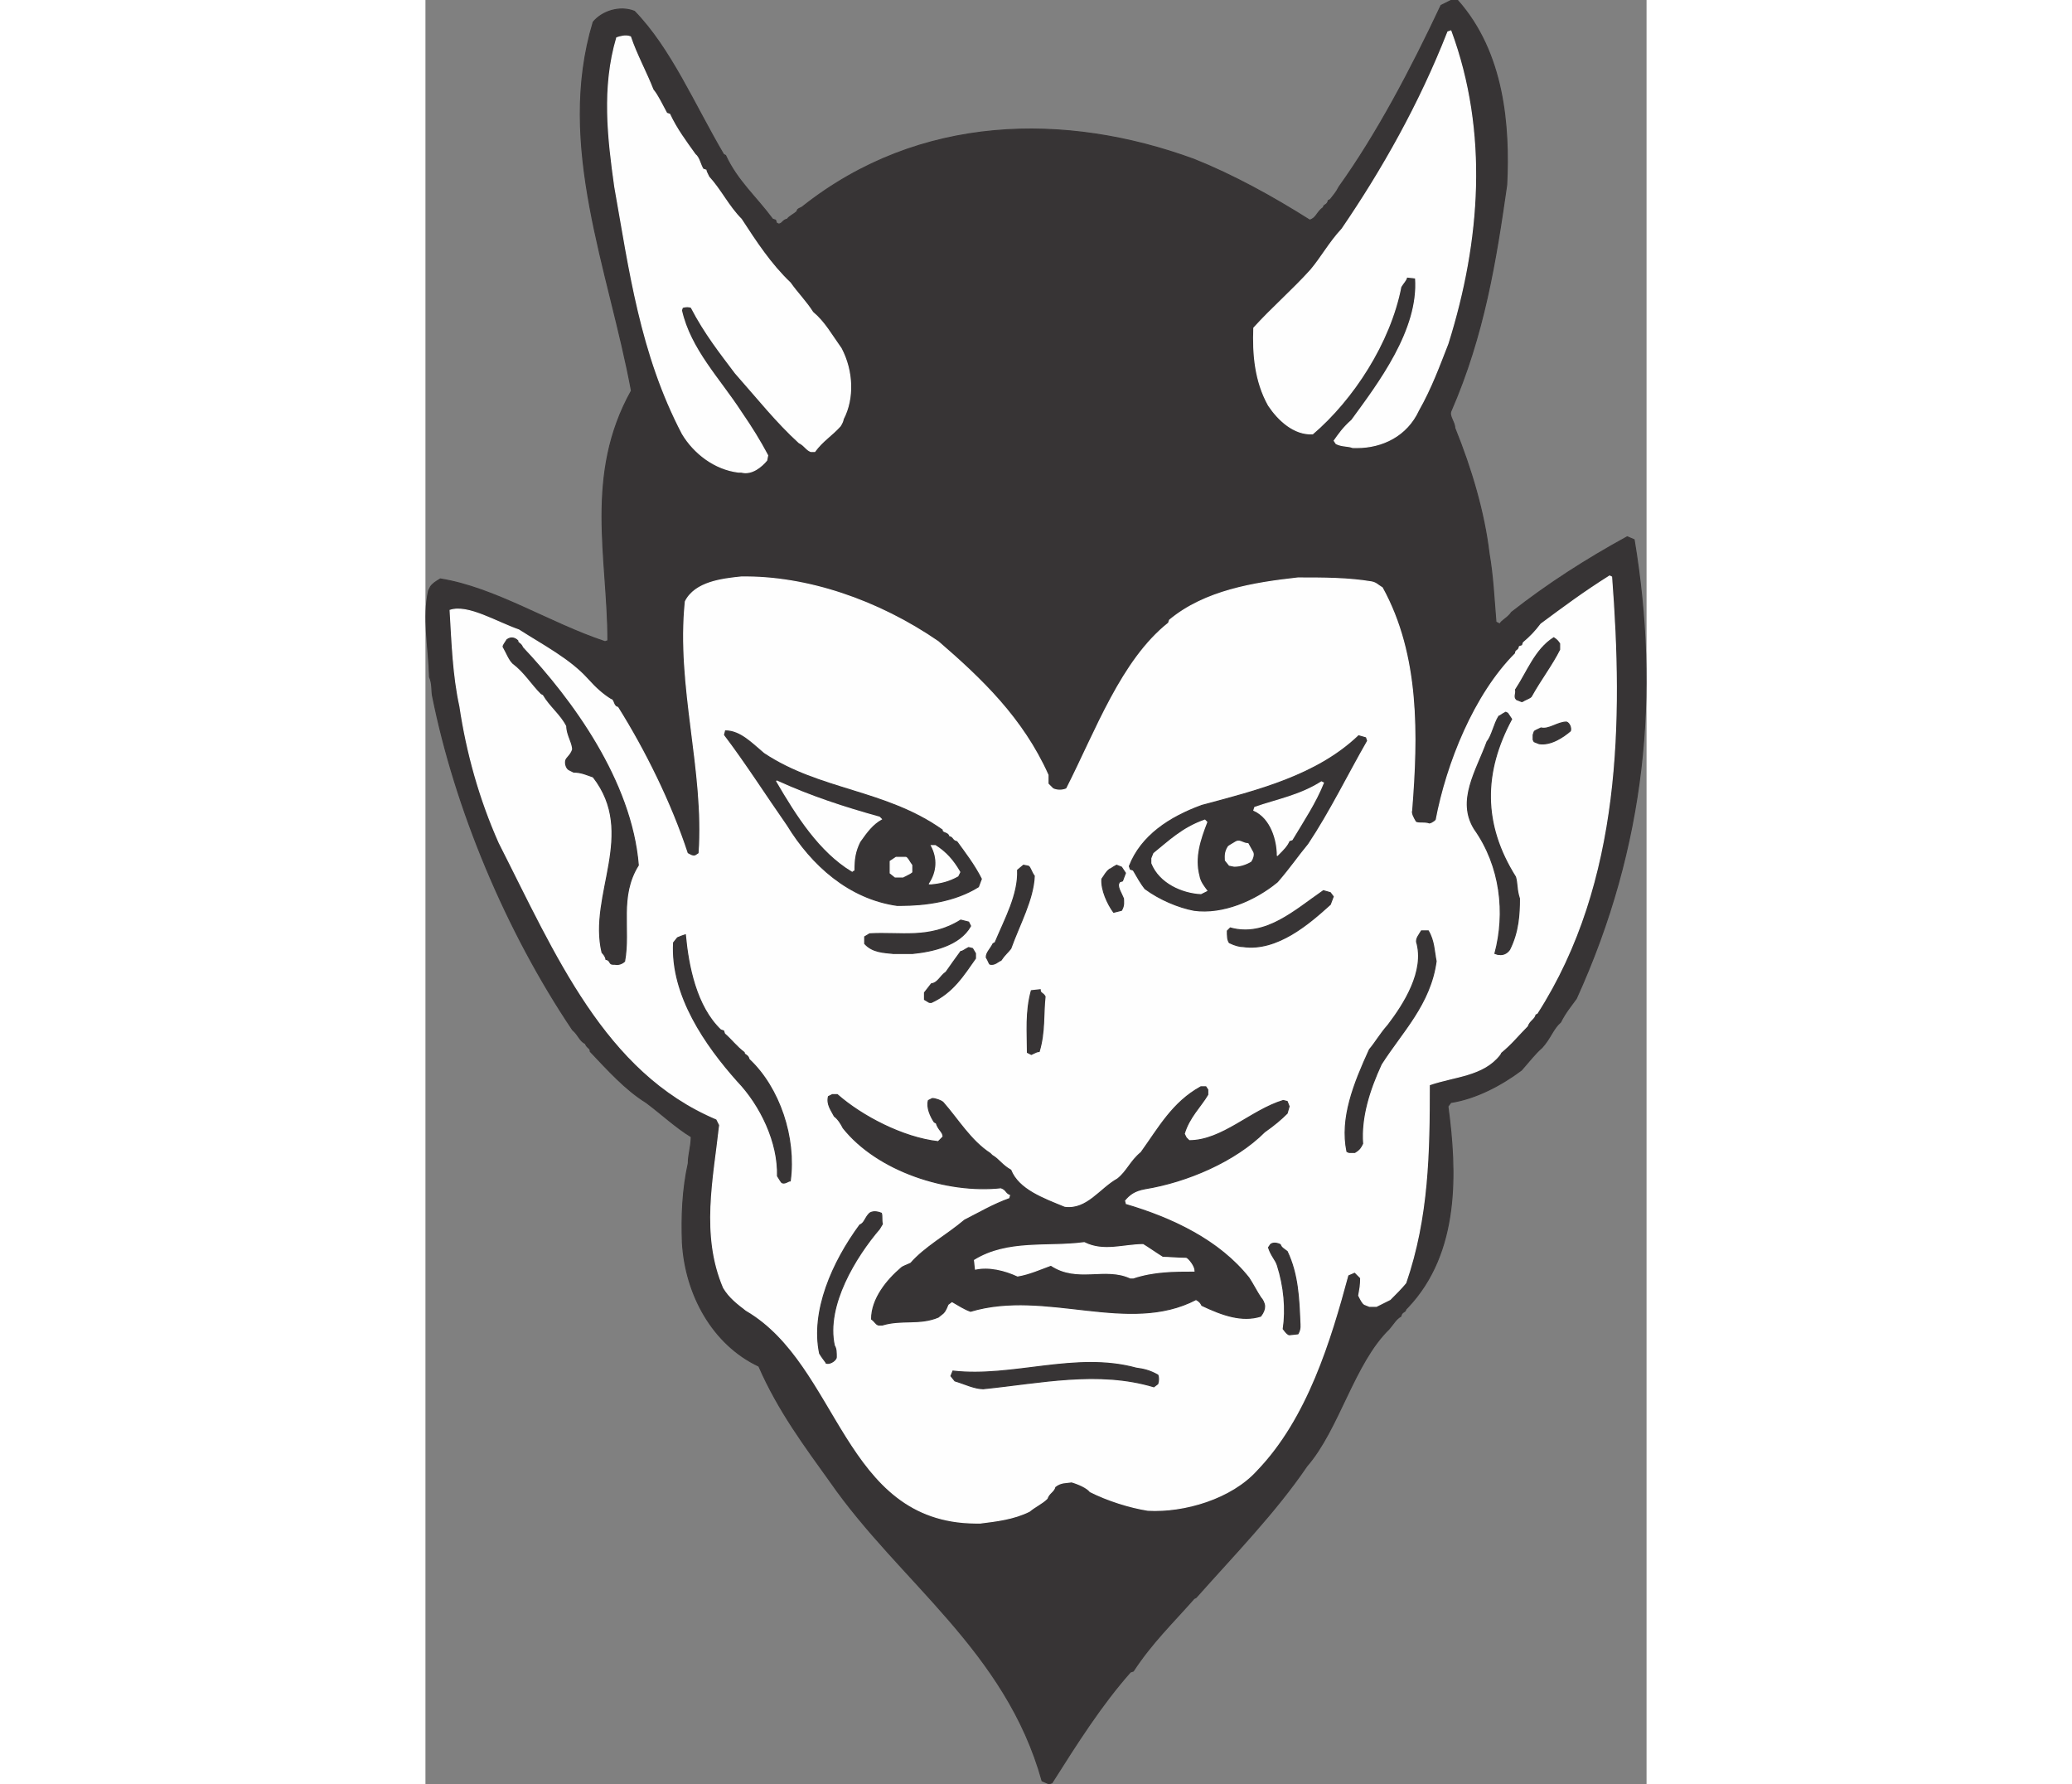 <?xml version="1.0" encoding="UTF-8"?>
<!DOCTYPE svg PUBLIC "-//W3C//DTD SVG 1.1//EN" "http://www.w3.org/Graphics/SVG/1.1/DTD/svg11.dtd">
<!-- Creator: CorelDRAW -->
<svg xmlns="http://www.w3.org/2000/svg" xml:space="preserve" width="7.848in" height="6.757in" version="1.1" style="shape-rendering:geometricPrecision; text-rendering:geometricPrecision; image-rendering:optimizeQuality; fill-rule:evenodd; clip-rule:evenodd"
viewBox="0 0 7847.7 11465.08"
 xmlns:xlink="http://www.w3.org/1999/xlink"
 xmlns:xodm="http://www.corel.com/coreldraw/odm/2003">
 <rect x="0" y="0" width="7847.7" height="11465.08" fill="#808080" stroke="none"/>
 <defs>
  <style type="text/css">
   <![CDATA[
    .str1 {stroke:#FEFEFE;stroke-width:6.86;stroke-miterlimit:2.613}
    .str0 {stroke:#373435;stroke-width:6.86;stroke-miterlimit:2.613}
    .fil1 {fill:#FEFEFE}
    .fil0 {fill:#373435}
   ]]>
  </style>
 </defs>
 <g id="Layer_x0020__x0028_Black_x0020_and_x0020_White_x0029_">
  <g id="_2008533616624">
   <path class="fil0 str0" d="M4007.28 11461.42l-44.09 -18.91c-233.07,-837.77 -913.35,-1278.72 -1360.57,-1921.21 -157.49,-220.47 -333.87,-453.53 -459.84,-743.3 -296.07,-138.57 -472.44,-459.81 -491.33,-793.68 -6.31,-163.77 0,-340.16 37.8,-510.23 0,-56.69 18.89,-107.07 18.89,-170.07 -94.47,-56.69 -188.97,-144.88 -289.77,-220.47 -132.27,-81.88 -245.66,-207.87 -359.04,-327.54 0,-25.19 -18.89,-18.91 -31.5,-50.41 -37.78,-18.89 -44.08,-56.69 -81.88,-88.17 -428.34,-636.2 -755.89,-1423.57 -900.77,-2147.98 -6.3,-37.78 0,-75.58 -18.89,-119.66 -6.3,-201.57 -44.1,-377.95 -6.3,-554.33l12.59 -25.19c12.6,-18.89 31.49,-31.5 62.99,-50.39 352.76,56.69 699.2,283.46 1058.25,403.15l18.89 -6.31c0,-529.13 -151.18,-1064.55 151.18,-1606.27 -144.88,-781.08 -485.03,-1574.76 -245.67,-2368.44 56.69,-69.29 170.07,-107.07 264.57,-69.29 233.07,239.37 384.26,598.41 573.22,919.67l12.58 6.3c75.6,163.77 195.29,264.56 302.37,409.43l18.89 6.31 6.3 18.89 12.59 6.3c25.21,0 25.21,-25.19 56.69,-31.5 12.6,-18.89 44.1,-31.49 62.99,-50.38 0,-18.89 25.19,-18.89 37.8,-31.5 749.56,-592.11 1688.13,-604.7 2513.31,-302.35 251.96,100.77 503.92,239.36 743.3,390.54 44.08,-12.59 44.08,-50.39 88.18,-81.89 0,-18.89 25.2,-12.6 31.5,-44.08l12.59 -6.3c18.91,-25.2 37.8,-44.11 56.69,-81.89 239.37,-333.87 459.83,-749.6 655.1,-1165.33 12.6,-6.31 37.8,-18.91 62.99,-31.5l44.09 0c296.06,333.85 333.86,799.99 314.95,1184.22 -69.27,485.03 -144.87,963.76 -359.04,1455.09 -12.6,31.5 25.2,69.28 25.2,107.08 107.07,264.57 188.96,541.72 220.46,806.29 25.2,144.86 31.5,289.75 44.11,440.93l25.19 12.61c12.59,-25.22 50.39,-37.8 75.58,-75.6 233.07,-182.66 478.73,-340.16 743.3,-485.03l44.08 18.91c163.79,982.64 75.6,1965.29 -371.65,2947.95 -31.47,44.08 -69.27,88.18 -100.77,151.16 -50.39,44.1 -62.99,100.79 -119.68,163.79 -44.09,37.78 -81.89,88.16 -132.27,144.86 -125.99,94.49 -289.77,182.68 -453.54,207.87l-18.89 25.2c56.69,422.03 75.58,938.56 -258.27,1291.32l-12.6 12.59c0,18.91 -25.2,12.6 -31.5,44.1 -31.5,18.89 -44.08,44.08 -75.58,81.88 -226.77,220.47 -321.26,642.5 -529.11,881.88 -201.57,296.05 -459.84,560.61 -711.8,844.07l-12.6 6.3c-138.58,157.47 -270.86,283.46 -390.54,466.12l-18.89 6.31c-188.98,214.16 -340.15,453.53 -503.94,711.8l-18.89 6.3z"/>
   <path class="fil1 str1" d="M3534.85 9785.86c-850.35,-6.3 -869.26,-1014.14 -1473.96,-1366.9 -56.69,-44.08 -107.09,-81.88 -144.87,-144.88 -144.88,-340.15 -63,-699.19 -25.2,-1045.64l-18.91 -37.8c-718.08,-302.35 -1033.03,-1058.22 -1398.38,-1776.31 -125.98,-283.46 -207.87,-579.52 -251.96,-875.57 -44.1,-201.57 -50.41,-409.45 -62.99,-617.3 113.38,-37.8 296.04,75.58 440.92,125.97 157.49,100.79 327.57,188.98 440.95,314.96 56.69,62.99 100.77,100.79 151.16,132.27 18.91,0 12.61,44.1 44.1,50.4 170.07,270.86 340.15,611 447.23,938.57 12.61,6.28 37.8,25.19 56.69,12.58l18.89 -12.58c37.8,-535.44 -144.86,-1070.86 -88.18,-1618.86 62.99,-125.99 239.37,-144.88 359.06,-157.49 422.03,-6.3 881.87,151.19 1266.09,415.76 277.16,239.36 541.72,491.31 705.49,856.66l0 56.69 31.5 31.49c25.2,12.61 63,12.61 88.19,0 188.96,-371.65 352.76,-825.18 655.1,-1064.53l6.3 -18.91c226.77,-188.96 541.72,-239.35 825.19,-270.85 163.76,0 321.24,0 472.42,25.19 31.5,6.31 37.8,18.89 69.3,37.8 239.35,434.62 226.75,951.15 188.96,1429.88 -6.31,18.91 6.3,44.1 25.19,75.6 18.89,12.59 56.69,0 88.19,12.59 6.3,0 25.19,-6.31 44.08,-25.2 69.3,-365.34 245.67,-806.27 510.22,-1070.83 0,-25.2 18.91,-12.61 25.2,-44.11l18.91 -6.28 6.3 -18.91c44.09,-37.78 75.58,-69.28 113.36,-119.66 144.88,-107.1 270.87,-201.57 440.95,-308.67l12.61 6.3c69.27,913.37 62.97,1959.01 -478.75,2803.07l-12.59 6.3c-6.3,31.5 -37.8,37.8 -50.38,75.58 -56.7,56.69 -100.8,113.38 -170.08,170.07l-6.3 12.61c-107.08,138.57 -289.76,138.57 -453.53,195.26 0,434.65 -6.31,850.38 -151.18,1272.42 -25.2,31.49 -63,69.29 -100.78,107.07 -25.19,12.61 -50.38,25.22 -88.18,44.11l-44.11 0 -31.49 -12.61c-12.59,-6.28 -25.2,-31.5 -37.79,-56.69 6.31,-37.78 12.59,-62.97 12.59,-113.38l-37.78 -37.78 -44.1 18.89c-113.38,422.03 -264.55,919.67 -585.81,1253.52 -163.76,182.66 -466.14,270.86 -699.19,258.27 -119.69,-18.91 -258.27,-63 -371.65,-119.69 -18.91,-25.19 -75.6,-50.38 -119.68,-62.99 -31.5,6.3 -69.3,0 -107.08,31.5 -6.31,31.49 -37.8,37.8 -50.39,75.58 -31.5,31.49 -75.6,50.4 -113.38,81.88 -100.79,50.41 -214.17,63 -314.96,75.6l-31.5 0z"/>
   <path class="fil0 str0" d="M3585.24 8922.89c-56.69,0 -119.68,-31.5 -182.68,-50.39l-25.19 -31.49 12.61 -31.5c384.23,44.1 787.38,-125.97 1177.92,-18.89 44.1,6.3 81.88,12.59 138.57,44.08 6.31,12.61 6.31,37.8 0,56.69l-25.19 18.91c-359.04,-107.09 -724.39,-25.19 -1096.03,12.59z"/>
   <path class="fil0 str0" d="M2577.41 8759.11c-12.61,-18.89 -25.21,-31.49 -44.1,-62.99 -56.69,-270.86 81.88,-585.81 258.27,-825.18 31.49,-12.59 31.49,-44.09 62.99,-75.58 18.89,-12.61 44.08,-12.61 75.58,0 6.3,18.89 0,44.08 6.3,69.29l-18.91 31.48c-151.16,176.37 -346.43,491.33 -289.74,749.6 12.59,18.89 12.59,44.08 12.59,75.58 0,12.61 -31.5,44.11 -62.98,37.8z"/>
   <path class="fil0 str0" d="M5550.55 8576.43c-12.6,-6.28 -18.91,-12.58 -37.8,-37.78 18.89,-125.98 6.31,-270.87 -37.8,-409.45 -12.58,-37.78 -37.78,-56.69 -56.69,-113.38l12.61 -18.89c12.59,-12.6 37.78,-12.6 62.99,0 6.29,18.89 18.89,25.2 44.09,44.09 69.3,144.87 75.58,302.37 81.88,453.53 0,18.91 6.31,44.1 -12.58,75.6l-56.7 6.28z"/>
   <path class="fil0 str0" d="M2911.26 8513.46c-18.91,-6.3 -18.91,-18.91 -44.1,-37.8 0,-132.27 100.79,-251.96 188.98,-327.55 12.58,-12.6 37.76,-18.91 62.96,-31.49 94.49,-107.1 226.77,-176.38 346.46,-277.17 88.19,-44.08 182.68,-100.77 289.76,-138.57l6.31 -25.2c-31.5,-6.3 -25.2,-31.5 -63,-44.08 -346.45,37.78 -793.66,-107.08 -1014.12,-384.26 -12.61,-25.19 -31.5,-56.69 -56.69,-75.58 -18.91,-37.8 -50.39,-75.58 -37.8,-125.99l25.19 -12.58 31.5 0c157.46,138.57 422.03,277.16 648.79,302.35l31.49 -31.5c0,-31.49 -31.49,-44.08 -44.08,-88.18l-12.61 -6.29c-25.19,-37.8 -50.38,-94.49 -37.8,-138.57l25.22 -12.61c18.89,0 56.69,12.61 69.27,25.19 94.49,107.08 176.38,245.67 302.36,327.57l12.6 12.59c44.09,25.19 63,62.99 119.69,94.49 50.38,125.96 207.86,182.66 346.45,239.36 144.86,18.91 226.75,-119.67 340.15,-182.66 62.98,-50.39 81.89,-113.38 151.17,-170.07 113.38,-157.49 201.56,-321.27 384.25,-422.04l31.5 0 12.58 18.89 0 31.5c-44.08,75.58 -119.68,144.87 -151.18,251.96l12.61 25.2 18.89 18.89c214.18,0 396.84,-195.27 604.71,-258.25l25.2 6.28 12.6 31.5 -12.6 44.1c-37.8,37.78 -81.89,75.58 -144.88,119.67 -188.96,188.98 -497.62,321.26 -768.49,365.36 -69.28,12.59 -100.78,37.78 -132.27,75.58l6.3 25.2c302.35,88.18 604.7,233.07 793.69,472.42 25.19,37.8 50.38,88.19 75.58,125.99 12.6,12.58 25.19,37.8 25.19,56.69 0,18.89 -6.3,37.8 -25.19,62.99 -119.69,37.78 -245.66,-6.3 -377.96,-69.3 -6.28,-12.58 -12.58,-25.19 -37.78,-37.8 -434.64,226.77 -963.75,-69.27 -1448.78,75.6 -37.8,-12.6 -75.58,-37.8 -119.69,-62.99l-25.19 18.89c-6.3,12.61 -12.61,37.8 -31.5,56.69l-31.49 25.19c-119.69,50.41 -233.06,12.61 -359.03,50.41l-25.19 0z"/>
   <path class="fil1 str1" d="M4530.11 8211.09c-163.79,-75.58 -340.15,31.5 -510.23,-81.89 -69.29,25.2 -138.57,56.69 -214.17,69.3 -81.88,-37.8 -182.66,-62.99 -270.86,-44.1l-6.3 -56.69c214.17,-132.27 472.42,-81.89 705.5,-113.38 125.99,62.99 251.96,12.6 377.95,12.6 31.5,18.89 75.58,50.39 125.97,81.89 44.1,0 94.49,6.3 151.18,6.3 12.59,6.3 50.39,50.39 50.39,81.88 -125.97,0 -258.27,0 -390.54,44.09l-18.89 0z"/>
   <path class="fil0 str0" d="M2293.96 7600.09c-6.3,0 -18.91,-25.19 -31.5,-44.1 6.29,-214.17 -107.09,-453.54 -258.27,-611 -201.56,-226.77 -428.34,-548 -409.44,-888.16l25.19 -31.49c12.61,-6.29 31.5,-12.59 50.39,-18.89 18.91,201.56 69.29,459.81 226.78,610.99l18.89 6.29 6.3 18.91c44.08,37.78 75.58,81.88 125.97,119.66 0,18.91 25.19,12.61 31.5,44.11 195.26,182.66 302.35,503.92 264.57,781.07 -12.61,0 -31.5,18.91 -50.39,12.61z"/>
   <path class="fil0 str0" d="M5934.79 7404.82l-12.61 -6.31c-44.08,-214.16 44.11,-434.64 144.88,-655.1 37.8,-44.08 69.3,-100.77 119.69,-157.46 100.79,-132.29 239.37,-346.44 182.67,-535.4 0,-25.21 12.59,-37.8 31.5,-69.3l44.08 0c37.8,63 37.8,132.27 50.39,195.27 -37.78,277.14 -220.47,453.51 -352.74,661.39 -75.6,163.77 -132.29,340.15 -119.68,510.23 -12.61,25.19 -18.89,37.78 -50.39,56.69l-37.8 0z"/>
   <path class="fil0 str0" d="M3893.9 6774.91l-25.2 -12.61c0,-132.27 -12.6,-258.25 25.2,-396.82l56.69 -6.28c0,25.19 18.89,18.89 31.49,44.08 -12.6,113.36 0,226.75 -37.8,352.74 -12.58,0 -25.19,6.28 -50.38,18.89z"/>
   <path class="fil0 str0" d="M3238.79 6441.06l-31.5 -18.91 0 -44.06 44.1 -56.69c44.09,-6.31 56.69,-50.39 94.47,-75.58 31.5,-44.11 56.69,-81.89 94.49,-132.3 12.61,0 25.2,-12.58 50.39,-25.19l25.19 6.3 18.91 31.5 0 31.5c-75.6,107.08 -144.87,220.47 -283.46,283.44l-12.6 0z"/>
   <path class="fil0 str0" d="M1204.21 6195.4c-25.2,0 -12.61,-25.2 -44.09,-31.48 0,-6.3 -6.3,-25.21 -25.21,-44.1 -88.17,-371.65 226.77,-762.19 -56.69,-1127.53 -37.78,-12.6 -75.58,-31.49 -125.97,-31.49l-25.19 -12.61c-18.91,-6.28 -31.5,-37.78 -25.2,-62.97 6.29,-18.91 31.5,-31.5 44.09,-69.3 0,-44.08 -37.8,-94.49 -37.8,-151.18 -37.78,-75.58 -107.08,-125.97 -151.16,-201.56l-12.61 -6.3c-62.99,-63 -107.08,-138.58 -182.66,-195.27 -25.21,-25.19 -37.8,-62.99 -62.99,-107.1 0,-6.28 12.58,-25.19 25.19,-44.08 25.19,-18.89 50.39,-12.61 69.3,6.3 0,18.89 18.89,12.59 31.48,44.09 314.95,333.85 699.2,856.68 743.29,1398.4 -125.96,201.57 -50.38,409.43 -88.18,617.3 -12.59,12.6 -37.78,25.19 -62.98,18.89l-12.6 0z"/>
   <path class="fil0 str0" d="M3629.33 6195.4c-6.29,0 -12.59,-25.2 -25.2,-44.09 0,-31.49 25.2,-50.38 44.11,-88.18l12.58 -6.31c63,-151.16 151.18,-308.65 144.88,-466.12l37.8 -31.49 31.5 6.3c12.58,6.28 18.89,37.78 37.78,62.97 -6.29,151.19 -94.47,308.67 -151.16,466.14 -18.91,25.2 -37.8,37.8 -63,75.58 -18.89,6.31 -37.8,31.5 -69.29,25.2z"/>
   <path class="fil0 str0" d="M6892.24 6132.42l-18.89 -6.3c69.28,-258.27 37.8,-560.61 -132.27,-799.99 -113.38,-182.66 12.59,-371.65 81.89,-560.61 31.49,-37.8 44.08,-113.38 75.58,-163.77 6.3,0 18.89,-12.6 44.08,-25.19l12.61 6.28 25.19 37.8c-182.66,340.16 -188.96,674 25.19,1014.15 12.61,44.1 6.31,81.88 25.2,138.57 0,100.8 -6.29,214.18 -62.98,327.57 -12.6,18.89 -37.8,37.78 -69.29,31.49l-6.31 0z"/>
   <path class="fil0 str0" d="M3005.74 6126.12c-56.69,-6.3 -132.27,-6.3 -182.66,-62.99l0 -44.09 31.5 -18.91c195.26,-12.58 384.22,37.8 585.79,-88.18l50.39 12.6 12.61 25.2c-69.3,125.98 -245.66,163.76 -371.65,176.37 -37.8,0 -75.56,0 -119.67,0l-6.3 0z"/>
   <path class="fil0 str0" d="M5254.5 6082.02c-18.89,0 -50.39,-6.29 -88.19,-25.2 -12.59,-18.89 -12.59,-44.08 -12.59,-75.58l18.89 -18.89c226.77,62.98 415.74,-113.38 598.41,-239.37l44.09 12.61 18.91 25.2 -18.91 50.38c-132.27,119.69 -340.16,302.35 -560.61,270.86z"/>
   <path class="fil0 str0" d="M4423.01 5861.56c-37.78,-50.39 -81.88,-144.88 -75.58,-214.17 18.89,-25.19 25.19,-44.1 50.39,-62.99 6.3,0 18.91,-12.61 44.1,-25.19l31.5 12.58 25.19 37.8 -18.91 50.39 -18.89 6.3 -6.3 12.61c-6.29,25.19 18.91,62.98 31.49,94.47 0,18.91 6.31,44.11 -12.58,75.6l-50.41 12.59z"/>
   <path class="fil0 str0" d="M4939.54 5848.97c-100.78,-18.91 -220.47,-69.29 -314.96,-138.57 -25.19,-31.5 -50.39,-75.6 -75.58,-119.69l-18.89 -6.3 -6.31 -18.89c75.59,-195.26 258.27,-314.96 466.12,-390.56 352.76,-94.47 737,-188.96 1007.86,-447.23l44.09 12.61 6.3 18.89c-119.68,207.87 -239.37,453.53 -377.95,661.4 -62.97,75.58 -113.38,151.16 -195.27,245.66 -144.87,119.69 -352.73,207.88 -535.41,182.68z"/>
   <path class="fil0 str0" d="M3030.94 5817.48c-308.67,-44.11 -548.02,-258.27 -705.5,-516.53 -132.27,-188.96 -264.56,-396.84 -403.13,-579.52l6.28 -25.2c94.49,0 170.08,81.89 245.68,144.88 359.04,239.37 781.07,233.07 1146.4,491.34 0,25.19 37.8,12.58 44.1,44.08 25.2,0 18.89,25.19 50.39,31.5 50.39,69.29 113.38,151.18 157.47,239.37l-18.89 50.39c-151.19,94.49 -340.16,119.69 -503.91,119.69l-18.89 0z"/>
   <path class="fil1 str1" d="M4983.64 5741.87c-119.68,-6.29 -264.57,-69.28 -314.96,-195.27l0 -31.5 12.59 -31.47c94.49,-75.6 182.68,-163.79 327.56,-214.18l12.59 12.61c-44.08,113.38 -81.88,226.77 -50.39,346.43 6.31,37.8 31.5,69.3 50.39,94.49l-37.78 18.9z"/>
   <path class="fil1 str1" d="M3238.79 5678.89c50.38,-75.6 56.69,-163.79 12.6,-245.67l25.2 0c69.27,44.1 113.38,94.49 157.46,170.07l-12.59 25.19c-56.69,31.5 -107.07,44.11 -170.07,50.41l-12.6 0z"/>
   <path class="fil1 str1" d="M3018.34 5634.79l-31.5 -25.2c0,-18.89 0,-44.08 0,-75.58l37.8 -25.19 62.98 0c12.58,6.28 18.89,25.19 37.78,50.39l0 44.08c-6.31,6.3 -31.5,18.91 -56.68,31.5l-50.38 0z"/>
   <path class="fil1 str1" d="M2741.19 5597.01c-207.87,-125.99 -352.76,-352.76 -485.03,-579.52 220.47,100.77 434.64,170.07 661.39,233.07l12.61 12.59c-56.69,31.5 -94.49,81.88 -138.57,144.88 -31.5,62.99 -37.8,113.38 -37.8,182.67l-12.59 6.31z"/>
   <path class="fil1 str1" d="M5197.8 5565.51l-31.5 -6.3 -25.19 -31.5c0,-18.89 -6.31,-50.39 18.89,-88.19 6.3,-6.3 31.49,-18.89 50.4,-31.49 25.2,-12.59 44.09,12.6 75.58,12.6 6.31,12.59 18.89,31.5 31.5,56.69 6.3,12.59 0,37.78 -12.61,56.69 -31.49,18.89 -69.27,31.5 -107.07,31.5z"/>
   <path class="fil1 str1" d="M5474.95 5496.21c0,-94.49 -37.78,-239.35 -151.16,-289.76l6.29 -18.89c144.87,-50.39 289.76,-75.58 428.34,-163.77l12.6 6.3c-50.38,125.97 -125.98,239.36 -201.56,365.35l-18.9 6.28c-12.6,31.5 -37.8,56.69 -69.29,88.19l-6.31 6.3z"/>
   <path class="fil0 str0" d="M7156.82 4778.11l-31.5 -12.59 -6.3 -12.6 0 -31.5 6.3 -18.89c0,-6.31 18.89,-12.59 44.08,-25.2 50.41,12.61 107.1,-37.8 163.79,-37.8 18.89,6.31 31.5,37.8 25.19,56.69 -44.1,37.8 -125.98,94.5 -201.56,81.89z"/>
   <path class="fil0 str0" d="M7043.43 4507.26l-31.5 -12.6c-18.89,-18.89 0,-37.78 -6.31,-62.98 75.61,-113.38 125.99,-258.27 245.68,-333.87 18.89,12.61 25.19,18.91 37.78,37.8l0 37.8c-50.39,100.78 -119.69,188.97 -182.66,302.36 -12.61,12.6 -37.8,18.89 -56.69,31.49l-6.3 0z"/>
   <path class="fil1 str1" d="M2010.5 3033.28c-151.18,-18.89 -283.46,-119.68 -359.06,-245.66 -270.86,-516.52 -340.16,-1058.25 -434.63,-1587.36 -44.1,-314.96 -81.9,-636.21 12.59,-957.47 18.89,-6.29 56.69,-18.89 88.19,-6.29 37.8,113.39 100.77,226.77 144.87,340.16 31.5,37.78 56.69,94.47 88.19,151.16l18.89 6.3c44.11,94.49 100.78,170.07 163.77,258.27 25.19,18.89 31.5,62.99 50.41,94.49l18.89 6.28c0,6.31 6.3,18.91 18.89,44.11 75.6,81.88 125.98,188.96 207.87,270.85 94.49,144.88 188.96,289.77 314.96,409.45 44.08,63 100.77,119.69 144.87,188.96 75.58,63 119.67,144.88 182.66,233.07 75.6,144.88 81.89,321.26 12.61,453.53 0,6.3 -6.3,25.19 -18.91,44.09 -56.69,62.99 -113.38,94.49 -163.77,163.78l-25.19 0c-31.5,-12.6 -37.8,-37.8 -75.58,-56.69 -144.88,-132.29 -264.57,-283.46 -409.45,-447.25 -94.47,-125.96 -195.27,-251.96 -283.46,-422.03 -12.59,-6.29 -37.8,-6.29 -56.69,0l-6.31 18.91c56.69,251.96 245.67,440.92 384.26,655.1 69.28,100.77 119.68,182.66 170.07,277.16l-6.3 31.49c-31.5,37.78 -94.49,94.47 -163.77,75.58l-18.89 0z"/>
   <path class="fil1 str1" d="M5959.98 2875.81c-31.49,-12.61 -69.27,-6.3 -107.07,-25.21l-12.61 -18.89c31.5,-44.09 56.69,-81.89 113.38,-132.28 170.07,-233.07 434.64,-579.52 409.45,-913.36l-56.69 -6.31c-6.3,25.2 -18.89,31.5 -37.8,63 -69.28,359.04 -308.66,724.38 -566.91,944.86 -119.67,6.29 -220.47,-88.19 -283.47,-182.68 -88.18,-157.46 -100.77,-333.84 -94.47,-497.61 113.38,-125.99 245.67,-239.37 365.35,-371.65 69.28,-81.89 119.66,-176.38 201.57,-264.57 258.27,-377.96 497.61,-799.99 680.3,-1266.11l18.89 -6.31c239.36,648.8 188.96,1348 -18.89,2009.4 -56.69,144.88 -107.1,283.46 -188.98,428.34 -75.58,163.77 -233.05,239.37 -396.84,239.37l-25.2 0z"/>
  </g>
 </g>
</svg>

